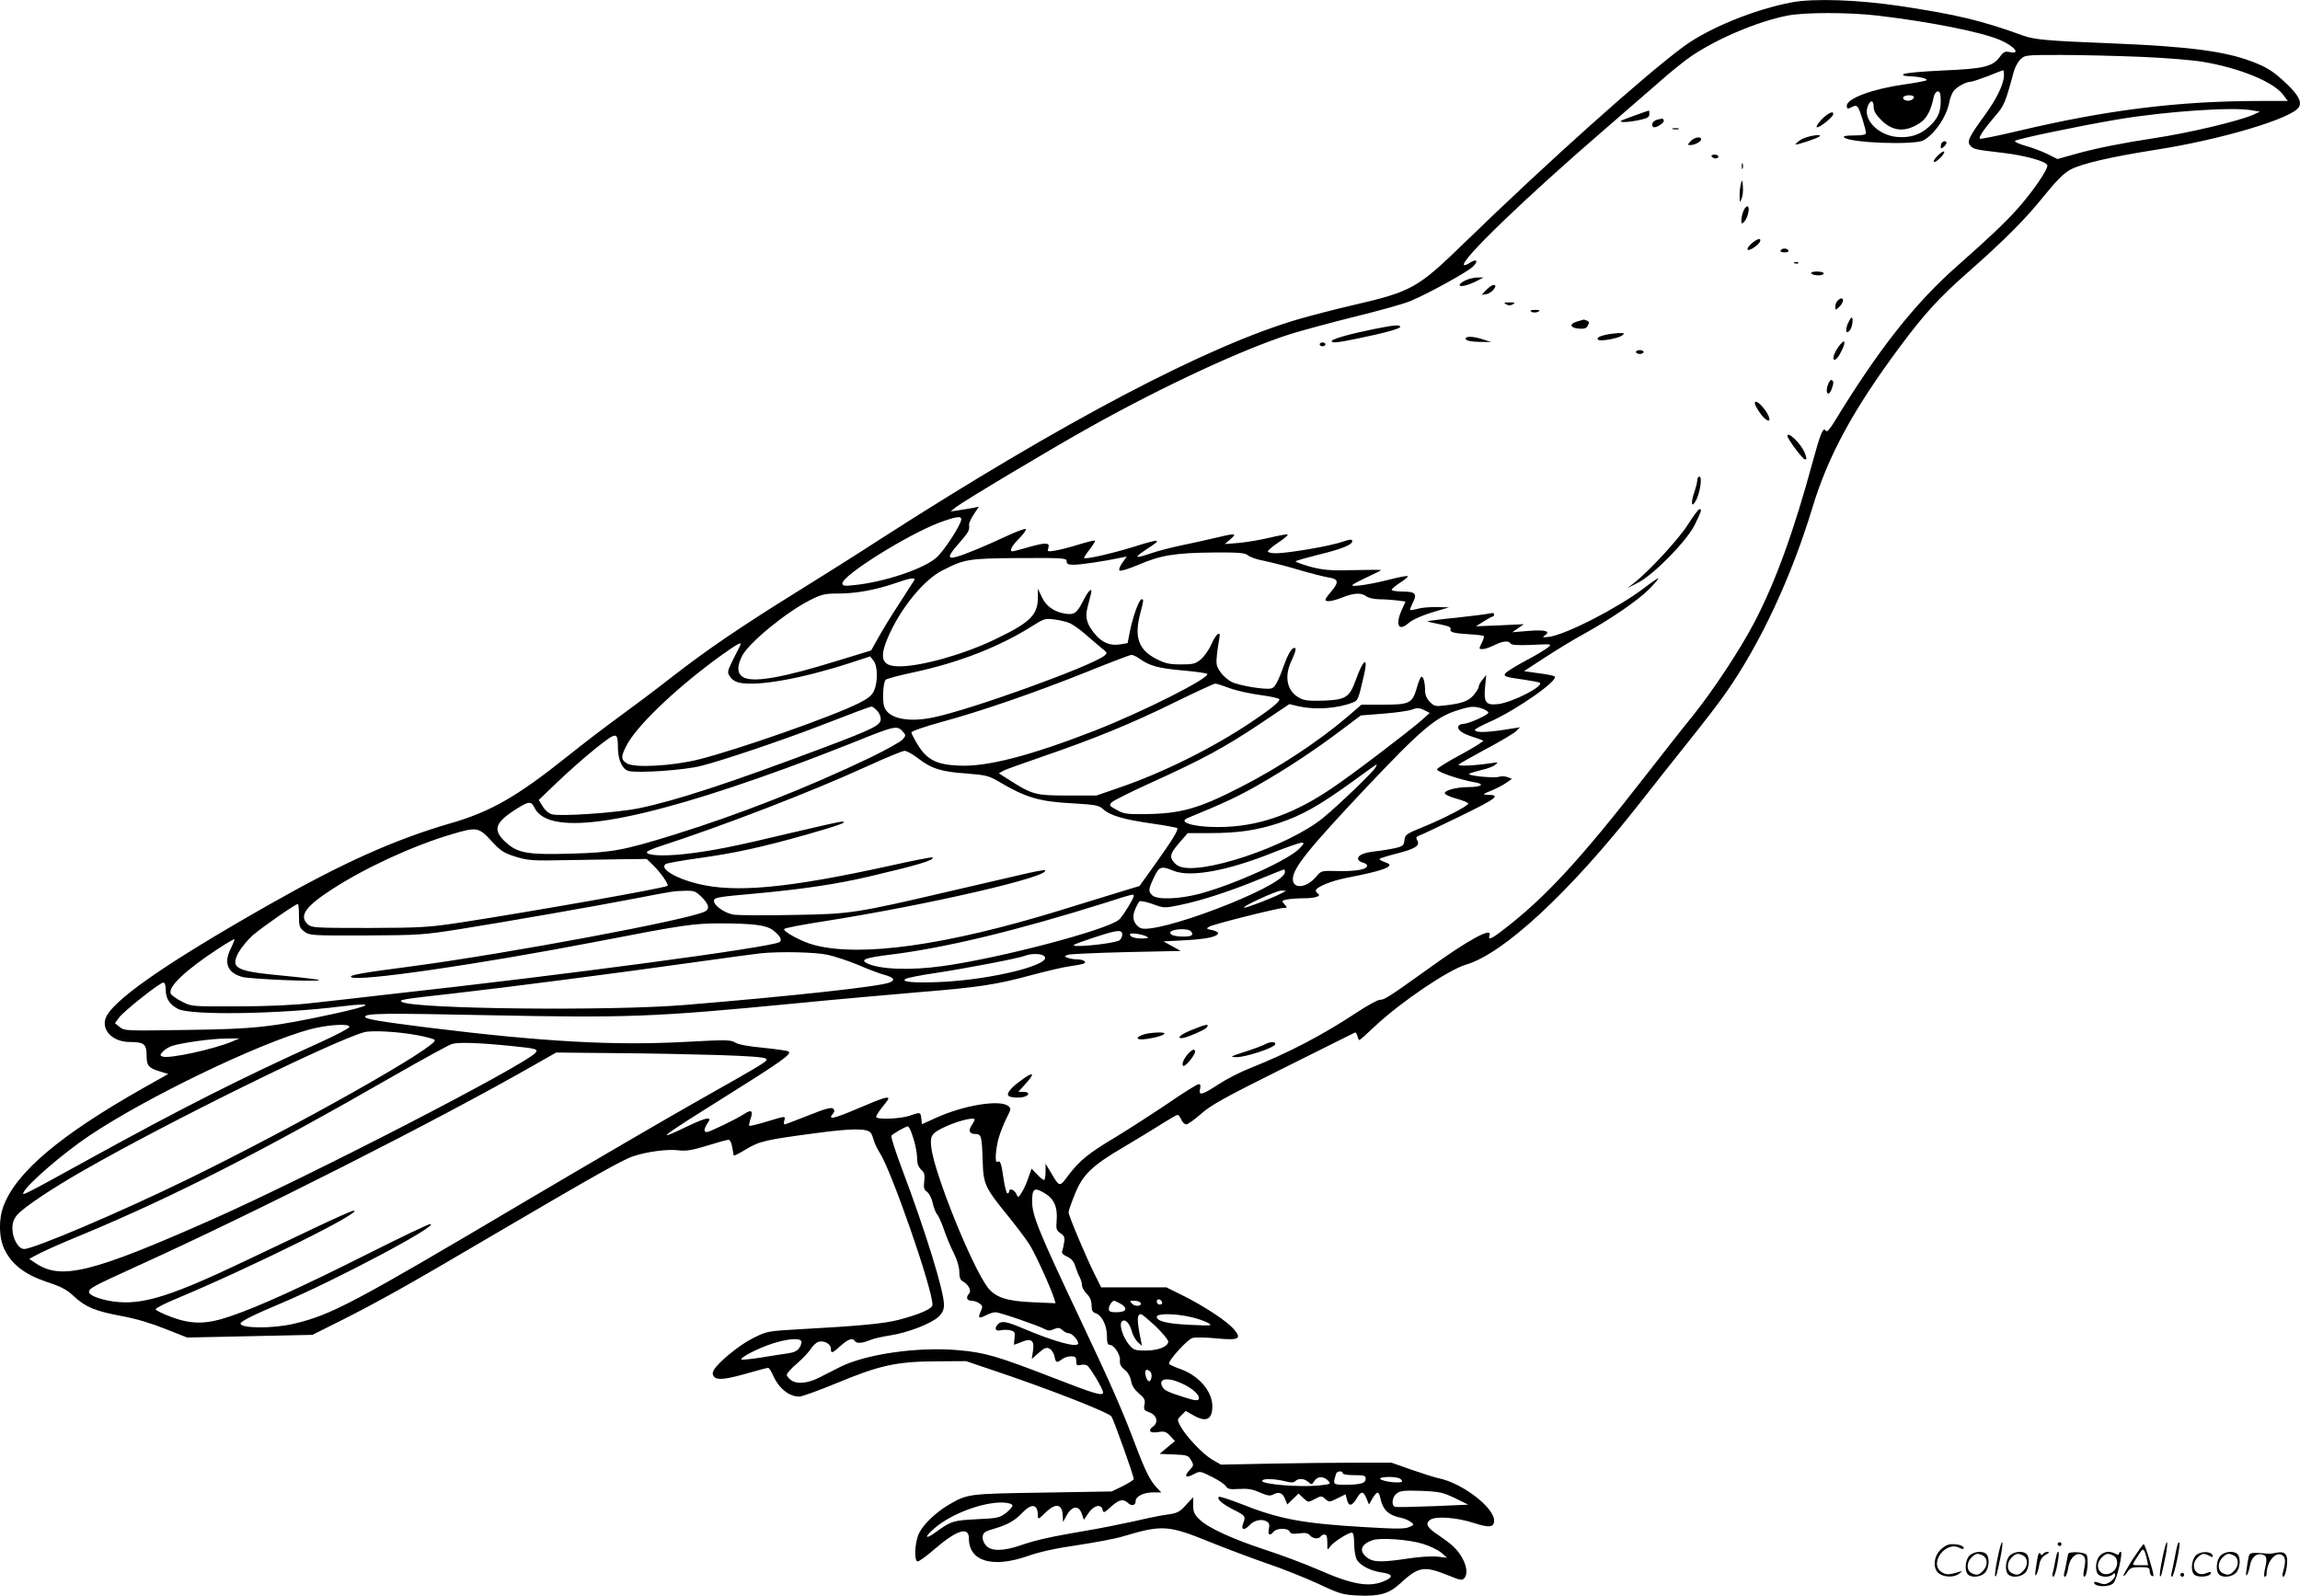 <svg version="1.0" xmlns="http://www.w3.org/2000/svg"
  viewBox="0 0 1199.907 832.592"
 preserveAspectRatio="xMidYMid meet">
<g transform="translate(-0.526,832.679) scale(0.1,-0.1)"
fill="#000000" stroke="none">
<path d="M9355 8315 c-196 -37 -434 -134 -565 -230 -210 -155 -708 -601 -1145
-1025 -245 -238 -273 -254 -584 -326 -86 -20 -210 -52 -276 -71 -474 -137
-1230 -534 -2190 -1151 -115 -75 -311 -198 -435 -275 -296 -184 -469 -302
-654 -446 -83 -65 -207 -158 -276 -208 -69 -50 -188 -141 -265 -203 -263 -210
-401 -289 -610 -349 -292 -85 -561 -206 -940 -421 -559 -317 -838 -513 -861
-603 -15 -63 45 -117 129 -117 73 0 87 -11 87 -69 0 -55 10 -67 71 -85 l42
-13 -128 -72 c-435 -246 -664 -439 -731 -616 -27 -70 -25 -167 5 -228 38 -78
106 -130 218 -168 77 -25 107 -41 143 -75 61 -57 111 -78 250 -104 73 -13 156
-38 228 -67 l114 -45 326 7 327 7 150 75 c196 99 342 180 795 447 525 308 676
393 729 410 71 24 179 38 235 31 41 -5 71 0 150 24 54 17 104 31 112 31 7 0
16 -16 19 -38 4 -20 7 -40 8 -44 1 -3 30 11 64 32 71 43 103 50 368 85 187 25
265 25 283 1 5 -6 12 -24 16 -39 4 -16 18 -45 31 -65 61 -94 275 -709 275
-793 0 -21 -67 -50 -178 -79 -82 -20 -195 -31 -521 -49 -160 -9 -165 -10 -237
-46 -71 -35 -183 -127 -205 -167 -8 -14 -7 -24 2 -35 16 -19 65 -13 186 22 48
14 91 25 96 25 4 0 17 -19 27 -43 29 -64 82 -107 135 -107 14 0 103 32 197 71
221 92 311 112 518 113 l155 1 130 -44 c291 -97 614 -223 629 -245 13 -21 116
-309 116 -326 0 -5 -26 -21 -57 -37 l-58 -28 -360 -6 c-388 -6 -392 -6 -491
-64 -68 -40 -134 -104 -155 -150 -22 -48 -26 -145 -6 -145 7 0 45 27 83 60
120 104 184 125 184 60 0 -120 123 -156 307 -92 61 22 149 41 260 57 93 14
200 34 238 46 206 61 234 59 458 -32 84 -34 216 -83 293 -110 78 -26 197 -74
265 -105 114 -54 131 -58 209 -62 111 -5 161 9 219 62 96 89 125 94 247 45 74
-30 78 -30 91 -13 24 33 -5 111 -61 163 -13 13 -46 37 -72 55 -63 41 -75 62
-49 82 28 22 139 14 231 -16 79 -26 104 -22 104 13 0 69 -168 197 -290 221
-19 4 -82 24 -140 44 l-105 37 -195 0 c-107 0 -307 -2 -445 -5 l-250 -5 -47
27 c-49 29 -136 121 -165 175 -17 32 -17 33 5 55 l23 23 39 -22 c67 -39 100
-24 100 47 0 76 -68 157 -162 192 -32 11 -61 24 -63 29 -9 13 96 129 122 135
14 4 69 3 121 -2 122 -12 138 -3 93 49 -37 42 -152 118 -268 176 l-83 41 -170
0 -170 0 -34 68 c-44 88 -136 306 -136 323 0 8 14 49 32 93 41 104 90 151 259
250 74 44 165 99 202 123 37 23 71 43 76 43 4 0 13 -11 19 -25 6 -14 18 -25
26 -25 8 0 43 25 78 56 52 46 125 86 428 237 201 100 369 184 373 186 5 2 11
-6 14 -18 3 -12 8 -21 10 -21 3 0 40 33 82 73 137 128 383 294 475 321 195 57
539 376 900 835 66 85 185 234 262 331 78 97 166 212 196 256 178 255 339 601
448 960 82 272 214 515 458 843 128 172 203 254 355 388 191 168 301 279 397
399 65 80 102 117 137 136 57 31 214 67 443 103 342 53 718 165 749 224 15 28
-3 62 -66 122 -66 63 -101 85 -180 115 -140 53 -328 78 -718 94 -357 14 -415
20 -475 41 -218 79 -343 109 -640 154 -219 33 -449 41 -565 20z m449 -70 c270
-32 538 -85 636 -127 74 -32 110 -76 51 -63 -25 5 -33 2 -52 -24 -38 -52 -83
-63 -298 -72 -107 -5 -199 -13 -205 -19 -7 -7 3 -10 30 -11 55 -2 101 -13 88
-22 -7 -3 -58 -13 -115 -21 -164 -23 -299 -73 -299 -111 0 -18 5 -18 30 -5 12
7 21 6 28 -3 10 -12 42 -116 42 -136 0 -7 -24 -11 -62 -11 -41 0 -59 -3 -52
-10 29 -29 363 -41 413 -16 58 31 123 125 136 201 4 22 15 48 24 59 19 22 64
46 86 46 9 0 50 14 92 30 41 17 76 30 79 30 2 0 4 -11 4 -25 0 -46 -38 -125
-105 -216 -80 -110 -90 -132 -69 -154 18 -18 27 -19 162 -35 117 -13 230 -44
238 -65 7 -17 -74 -136 -153 -225 -66 -74 -146 -150 -318 -302 -220 -194 -410
-435 -638 -809 -25 -41 -41 -59 -46 -50 -14 23 -28 -11 -71 -169 -95 -351
-192 -620 -302 -830 -72 -139 -218 -360 -323 -490 -43 -52 -153 -193 -246
-312 -346 -445 -530 -643 -752 -811 -52 -40 -70 -46 -61 -22 19 49 -109 -20
-332 -182 -193 -138 -216 -153 -240 -153 -12 0 -68 -31 -125 -69 -176 -116
-352 -208 -553 -288 -49 -19 -123 -57 -164 -84 -85 -56 -105 -61 -96 -24 4 17
2 25 -7 25 -8 0 -77 -43 -154 -96 -77 -52 -201 -132 -274 -177 -150 -89 -195
-127 -254 -205 -44 -60 -44 -60 -88 15 l-29 48 0 -42 c0 -24 -4 -43 -8 -43 -5
0 -21 13 -37 30 l-28 29 -17 -48 c-9 -27 -24 -61 -35 -77 -18 -28 -18 -28 -28
-6 -10 22 -37 31 -37 12 0 -5 -4 -10 -9 -10 -5 0 -14 34 -20 76 -12 83 -17 97
-32 89 -15 -10 -10 66 7 126 9 30 27 76 41 103 24 47 24 50 7 63 -46 33 -230
3 -374 -62 l-75 -34 -3 29 c-4 35 -5 35 -62 15 -43 -15 -161 -21 -173 -8 -4 3
9 25 28 49 19 23 35 45 35 48 0 14 -32 3 -157 -50 -128 -55 -161 -62 -133 -29
10 12 10 19 2 27 -9 9 -41 0 -129 -35 -65 -26 -121 -47 -125 -47 -3 0 -4 9 -1
20 7 25 8 25 -94 -6 -46 -14 -87 -24 -89 -21 -2 2 1 18 7 36 14 41 5 50 -29
28 -42 -28 -185 -97 -199 -97 -17 0 -16 16 3 45 15 24 15 25 -3 25 -10 0 -52
-16 -93 -36 -187 -90 -162 -69 175 142 313 196 365 233 343 245 -7 4 -67 12
-133 19 -75 7 -129 17 -144 27 -23 15 -49 15 -270 3 -367 -19 -732 1 -1331 75
-254 32 -330 45 -330 56 0 19 94 20 631 9 738 -15 874 -10 1599 60 223 22 520
48 660 60 310 25 403 39 590 90 80 21 168 42 195 45 28 4 58 9 68 12 27 7 10
23 -26 24 -18 0 -41 4 -51 8 -19 7 -19 8 0 16 10 4 147 10 304 14 l285 6 -45
25 -45 25 115 6 c112 6 170 19 170 38 0 4 -15 12 -32 15 -30 6 -31 8 -14 18
22 13 362 98 390 98 18 0 18 1 2 19 -16 17 -15 19 15 25 17 3 57 6 88 6 58 0
92 12 72 24 -6 4 -11 11 -11 16 0 18 81 51 158 66 125 24 206 45 220 59 11 10
8 14 -19 24 -18 6 -30 14 -26 17 3 3 41 15 84 26 100 25 127 42 113 68 -9 16
-7 21 7 26 10 3 107 49 216 102 193 94 214 111 142 112 -27 1 -26 3 19 21 27
11 63 30 79 41 l30 21 -23 9 c-13 5 -32 6 -43 2 -27 -9 -175 6 -156 16 8 4 37
13 66 20 28 6 60 18 70 27 16 13 15 14 -22 8 -93 -14 -180 -17 -170 -7 6 5 71
42 145 82 74 39 144 81 155 92 l20 20 -45 -7 c-125 -21 -190 -23 -190 -6 0 4
37 24 83 44 137 62 354 214 333 234 -3 4 -41 12 -83 17 l-77 11 109 71 c61 40
150 94 198 120 143 79 288 178 347 238 30 31 51 56 47 56 -4 0 -39 -24 -78
-54 -135 -102 -403 -240 -492 -252 -33 -4 -38 -3 -24 6 35 23 6 32 -82 25
l-86 -7 30 21 30 21 -125 -6 -125 -5 40 25 c22 14 43 26 48 26 4 0 7 5 7 11 0
7 -9 9 -22 5 -13 -3 -90 -13 -173 -22 -82 -8 -151 -17 -153 -19 -2 -1 26 -8
62 -15 47 -9 63 -16 59 -26 -6 -16 17 -22 104 -27 35 -2 65 -6 69 -9 3 -3 -2
-20 -11 -37 -15 -30 -15 -31 5 -31 12 0 38 9 60 20 44 22 75 26 86 9 5 -8 40
-10 112 -7 105 5 105 5 82 -14 -13 -11 -65 -42 -116 -69 -51 -27 -97 -56 -104
-64 -14 -17 -3 -21 99 -35 41 -6 77 -13 80 -16 19 -19 -144 -102 -218 -111
-64 -7 -76 8 -68 90 l6 62 -19 -24 c-11 -13 -20 -29 -20 -36 0 -8 -12 -27 -26
-44 -26 -32 -61 -45 -152 -55 -47 -6 -55 -4 -77 18 -16 17 -25 36 -25 58 0 44
-10 79 -20 73 -5 -3 -16 -30 -24 -60 -23 -78 -38 -85 -174 -85 l-114 0 -73
-63 c-151 -129 -362 -268 -565 -371 -213 -109 -307 -135 -491 -137 -95 -1
-111 1 -148 22 -40 22 -41 24 -24 41 10 9 104 56 208 103 262 119 374 179 559
302 l158 106 50 -12 c86 -19 201 -11 280 20 29 12 29 13 60 147 22 96 -4 81
-42 -25 -34 -95 -52 -107 -168 -112 -76 -2 -103 0 -127 14 -67 35 -82 113 -40
199 13 27 22 54 19 58 -10 16 -33 -14 -54 -70 -36 -100 -52 -131 -71 -137 -29
-9 -170 14 -209 34 -19 10 -46 33 -58 52 -21 29 -23 42 -18 89 3 30 9 67 12
83 11 47 -15 31 -40 -26 -12 -29 -38 -65 -55 -80 -29 -24 -41 -27 -105 -27
-59 0 -82 5 -127 28 -95 48 -118 115 -84 242 17 65 18 70 6 70 -13 0 -46 -92
-61 -168 l-12 -61 -43 -7 c-50 -7 -90 10 -127 54 -43 51 -53 87 -39 140 7 26
15 58 18 71 9 38 -14 17 -41 -38 -33 -64 -47 -74 -94 -66 -58 9 -101 40 -122
88 l-20 42 0 -43 c0 -95 -38 -132 -225 -222 -163 -78 -382 -140 -498 -140 -97
0 -109 45 -48 176 66 141 181 278 272 324 117 60 136 63 402 65 233 1 247 0
247 -17 0 -14 8 -18 38 -18 34 0 162 19 241 36 l35 7 -23 -32 c-13 -18 -20
-36 -15 -41 5 -5 49 9 99 30 115 50 192 62 391 64 135 1 165 -2 180 -15 11 -9
47 -22 82 -28 34 -7 114 -27 178 -46 63 -19 135 -37 159 -41 54 -8 57 -24 15
-74 -17 -19 -30 -38 -30 -42 0 -14 37 -9 90 12 60 24 98 25 124 5 11 -8 41
-15 67 -15 25 0 67 -3 92 -6 l45 -6 -19 -42 c-35 -77 -19 -115 30 -74 28 24
76 45 166 71 l50 15 -65 1 c-36 1 -81 -3 -99 -9 -19 -5 -36 -8 -39 -6 -2 2 4
18 13 36 25 48 15 60 -49 60 -30 0 -57 4 -60 8 -2 4 15 20 40 36 24 15 44 31
44 36 0 4 -41 -3 -91 -16 -96 -25 -199 -41 -199 -31 0 4 34 22 75 41 41 19 75
36 75 38 0 2 -65 2 -144 0 -124 -3 -156 0 -226 18 -44 13 -78 25 -75 28 3 4
54 18 113 33 128 31 182 53 182 72 0 11 -10 11 -54 -4 -64 -22 -282 -59 -343
-59 -24 0 -43 4 -43 10 0 5 25 27 56 47 31 21 52 39 46 41 -6 2 -48 -6 -94
-17 -46 -11 -117 -23 -158 -27 l-75 -6 30 26 c37 31 26 32 -85 5 -47 -11 -126
-29 -177 -39 -50 -11 -118 -28 -152 -40 -86 -29 -93 -25 -31 16 67 45 64 43
58 49 -2 3 -55 -11 -117 -31 -109 -34 -252 -67 -260 -59 -2 2 11 22 29 45 18
23 30 43 28 46 -3 2 -41 -7 -84 -20 -43 -14 -99 -28 -123 -32 -41 -7 -43 -6
-36 15 8 28 -16 28 -110 1 -38 -11 -73 -20 -77 -20 -19 0 -5 28 34 67 23 23
39 46 35 49 -4 4 -48 -12 -99 -36 -118 -55 -220 -97 -264 -109 -48 -13 -45 4
16 73 49 56 54 66 51 94 -2 8 10 32 24 54 l27 41 -33 -7 c-19 -3 -52 -9 -74
-12 l-40 -6 25 21 c41 32 490 301 705 421 382 213 788 402 1040 483 61 19 212
60 337 91 126 31 256 67 289 81 87 35 299 152 328 180 31 30 21 44 -15 21 -14
-10 -28 -15 -31 -12 -22 21 317 348 732 706 94 81 219 190 280 243 60 54 140
118 177 143 138 92 342 178 497 209 91 18 320 18 475 0z m1375 -215 c124 -5
268 -17 320 -26 190 -32 366 -104 416 -170 l26 -34 -143 0 c-427 0 -803 -47
-1266 -157 -106 -25 -195 -43 -198 -40 -8 7 26 56 83 122 43 49 51 68 93 224
6 24 22 54 35 67 24 24 27 24 217 24 106 0 294 -5 417 -10z m-1049 -230 c0
-60 -17 -96 -64 -137 -45 -40 -96 -56 -162 -51 -98 8 -179 89 -156 156 12 38
32 40 32 3 0 -23 11 -42 39 -70 61 -61 126 -66 202 -16 36 23 58 65 73 138 4
15 13 27 21 27 11 0 15 -13 15 -50z m-140 20 c0 -6 -7 -13 -15 -16 -20 -8 -48
3 -40 16 8 13 55 13 55 0z m1765 -69 l40 -7 -37 -17 c-81 -34 -338 -95 -520
-122 -152 -23 -301 -52 -406 -82 l-93 -26 -52 26 c-29 14 -80 34 -115 43 -34
10 -59 21 -54 26 10 10 335 78 537 112 252 42 602 66 700 47z m-6735 -2134 c0
-27 -91 -167 -131 -201 -69 -59 -271 -126 -426 -142 -53 -6 -63 -4 -63 9 0 42
341 255 506 317 87 32 114 36 114 17z m-246 -319 c-5 -7 -40 -62 -79 -123 -40
-60 -88 -140 -108 -176 l-37 -66 -183 -56 c-269 -83 -419 -111 -477 -87 -39
16 -43 56 -13 115 36 69 230 228 355 291 60 30 76 34 148 34 92 0 194 19 296
54 79 28 109 32 98 14z m811 -222 c17 -8 54 -33 81 -57 27 -24 65 -56 84 -72
33 -26 34 -28 16 -42 -75 -57 -690 -279 -889 -321 -132 -28 -235 -7 -258 53
-12 32 -7 129 7 143 6 6 71 23 146 39 237 51 447 133 618 241 60 38 69 41 114
35 27 -3 64 -12 81 -19z m-1717 -113 c-1 -5 -18 -38 -37 -75 -32 -65 -33 -69
-17 -92 10 -16 30 -28 52 -32 97 -18 321 22 569 102 l110 36 17 -22 c22 -27
24 -106 4 -155 -11 -26 -29 -41 -78 -66 -136 -69 -631 -243 -839 -295 -137
-34 -336 -45 -374 -20 -33 21 -31 39 6 106 62 106 267 299 489 459 80 57 106
71 98 54z m2082 -73 c52 -37 98 -50 222 -61 68 -6 126 -14 131 -18 20 -19
-334 -198 -593 -299 -333 -129 -553 -186 -698 -180 -118 4 -169 29 -217 106
-19 31 -35 61 -35 67 0 7 71 31 158 55 213 58 492 155 757 261 121 49 226 89
233 89 8 0 27 -9 42 -20z m471 -154 c35 -13 108 -29 162 -36 53 -7 97 -17 97
-22 0 -14 -48 -53 -150 -121 -199 -133 -456 -261 -683 -339 l-122 -42 -150 0
c-166 0 -185 5 -301 79 l-58 37 25 14 c14 7 106 40 205 74 268 92 464 172 687
282 110 54 206 98 212 98 7 0 41 -11 76 -24z m-1841 -116 c11 -11 20 -31 20
-45 0 -32 -37 -51 -300 -150 -486 -183 -770 -276 -960 -315 -116 -24 -410 -44
-455 -32 -18 5 -37 22 -49 42 l-20 33 95 91 c52 50 141 129 198 175 116 92
119 92 120 3 1 -62 24 -110 56 -118 50 -12 286 4 375 26 106 26 417 131 610
205 191 74 273 105 283 105 4 0 16 -9 27 -20z m2842 -51 c-69 -60 -358 -281
-467 -354 -188 -128 -363 -193 -545 -202 -148 -8 -272 20 -208 46 199 82 262
112 367 172 146 83 297 183 436 288 l100 75 115 9 c63 5 131 14 150 21 29 11
40 10 65 -2 l29 -15 -42 -38z m317 60 c17 -6 31 -15 31 -21 0 -11 -103 -58
-130 -58 -10 0 -22 -5 -25 -10 -11 -18 14 -38 68 -56 29 -9 56 -19 60 -21 5
-3 -46 -35 -114 -72 -68 -36 -124 -71 -127 -78 -3 -13 120 -55 197 -68 56 -9
36 -25 -34 -25 -63 0 -127 -18 -122 -33 2 -7 30 -19 63 -28 32 -9 59 -20 59
-25 0 -12 -129 -79 -240 -124 -84 -34 -90 -39 -93 -68 -3 -27 -8 -31 -50 -41
-26 -5 -71 -13 -101 -16 -62 -7 -91 -20 -91 -39 0 -8 12 -17 26 -20 14 -4 24
-12 21 -19 -6 -18 -63 -27 -155 -25 -83 2 -84 2 -110 -29 -50 -60 -122 -67
-122 -13 0 57 81 157 386 481 282 298 359 364 471 399 69 22 89 24 132 9z
m-3024 -119 c17 -19 17 -21 -1 -42 -10 -11 -86 -54 -169 -94 -325 -156 -681
-296 -1025 -403 -262 -81 -320 -92 -530 -98 -232 -7 -284 2 -346 59 -71 65
-58 103 60 177 62 38 72 39 91 1 78 -151 519 -81 1315 210 102 37 255 96 340
130 225 91 235 93 265 60z m80 -140 c70 -54 121 -70 252 -79 100 -8 117 -12
165 -40 145 -86 214 -107 394 -116 115 -7 132 -10 154 -30 36 -33 107 -54 254
-75 70 -10 130 -21 133 -24 8 -8 -29 -67 -118 -192 l-79 -110 -118 -36 c-64
-20 -200 -61 -302 -93 -591 -181 -1033 -243 -1277 -179 -66 17 -168 73 -156
84 4 5 98 23 208 40 541 85 1185 234 1152 266 -3 3 -63 -8 -133 -25 -71 -16
-228 -53 -349 -81 -510 -119 -529 -122 -827 -127 -147 -3 -288 -2 -313 1 -47
7 -105 47 -105 72 0 18 16 21 220 39 239 22 418 48 592 89 256 60 342 86 328
99 -3 3 -104 -17 -225 -44 -533 -117 -804 -142 -1002 -93 -117 29 -200 81
-164 103 7 4 83 18 169 30 190 26 330 57 561 122 175 50 225 68 188 69 -10 0
-130 -27 -265 -59 -292 -70 -420 -96 -562 -111 -104 -11 -190 -7 -190 10 0 5
24 16 53 26 351 114 806 290 1097 423 96 44 184 80 194 80 11 1 42 -17 71 -39z
m2386 -48 c-12 -23 -189 -193 -270 -260 -182 -151 -655 -309 -759 -253 -12 6
-26 21 -32 32 -13 23 -3 42 51 104 l31 35 113 0 c152 0 250 15 367 54 118 40
206 90 374 211 71 52 130 94 132 94 1 1 -2 -7 -7 -17z m-4613 -382 c49 -53 64
-63 126 -83 66 -20 86 -22 271 -18 110 2 248 4 307 5 l107 1 36 -35 c37 -36
80 -98 73 -105 -10 -11 -706 -134 -1083 -192 -166 -25 -204 -27 -476 -28 -278
0 -298 1 -318 19 -47 43 -14 92 125 182 172 112 425 229 626 288 130 39 141
37 206 -34z m4217 -40 c-57 -60 -338 -187 -519 -236 -109 -29 -226 -33 -250
-8 -21 21 -20 30 9 92 27 58 38 62 101 36 87 -37 285 -1 525 96 68 27 133 49
143 50 17 0 16 -4 -9 -30z m-77 -127 c-15 -77 -685 -331 -756 -287 -33 21 -42
54 -26 93 8 20 19 40 23 44 5 5 36 -1 69 -13 60 -22 62 -22 144 -5 109 22 268
74 415 135 65 27 122 49 126 50 5 0 7 -8 5 -17z m-3042 -127 c38 -38 43 -61
17 -75 -80 -42 -1019 -218 -1529 -286 -268 -35 -327 -46 -317 -56 27 -27 661
65 1288 186 448 87 500 94 645 94 165 -1 232 -9 267 -35 39 -29 51 -53 34 -63
-43 -27 -1109 -170 -2026 -271 -154 -18 -341 -39 -415 -47 -85 -10 -225 -17
-380 -17 -242 -1 -246 -1 -294 24 -28 14 -54 32 -59 41 -20 33 74 123 247 236
44 29 82 51 84 49 2 -2 -6 -22 -17 -45 -40 -77 -21 -128 56 -151 37 -12 413
-27 403 -17 -3 3 -83 13 -178 22 -257 24 -286 38 -243 121 14 25 47 66 75 91
48 41 222 163 235 163 4 0 6 -28 6 -61 0 -56 3 -63 28 -83 28 -20 38 -21 320
-20 277 1 302 3 492 33 232 37 703 119 920 161 197 38 192 37 254 39 48 1 56
-2 87 -33z m3023 19 c-39 -21 -178 -75 -192 -74 -23 1 167 89 192 89 l26 -1
-26 -14z m-769 -12 c0 -15 -58 -108 -76 -124 -61 -54 -624 -202 -922 -243
-171 -24 -333 -17 -396 16 -33 18 -3 28 125 44 286 35 662 126 1129 273 136
44 140 44 140 34z m299 -186 c15 -19 4 -27 -40 -27 -42 0 -69 8 -69 20 0 20
93 26 109 7z m-359 -16 c0 -10 -6 -24 -14 -30 -15 -12 -155 -31 -221 -30 -35
1 -25 6 75 40 132 44 160 48 160 20z m130 -12 c10 -6 3 -8 -22 -9 -42 0 -68 8
-68 22 0 10 66 1 90 -13z m-1667 -94 c37 -8 109 -32 160 -53 50 -22 111 -45
134 -51 52 -14 62 -28 28 -41 -55 -21 -502 -70 -1070 -117 -388 -32 -1407 -21
-1473 16 -19 11 -3 14 283 46 280 32 830 103 1235 160 173 24 333 46 355 48
102 10 285 6 348 -8z m1126 -4 c67 -42 -263 -126 -540 -138 -141 -6 -208 1
-178 17 9 5 79 19 155 30 164 25 435 77 467 90 29 12 78 12 96 1z m-4579 -179
c0 -45 20 -76 63 -99 64 -35 528 -28 855 13 182 22 161 5 -46 -40 -322 -69
-403 -78 -757 -83 -321 -5 -331 -5 -355 15 l-25 20 21 29 c25 34 213 183 231
183 8 0 13 -14 13 -38z m958 -194 c-3 -7 -67 -41 -144 -76 -426 -193 -729
-346 -1226 -620 -332 -183 -342 -188 -329 -165 25 47 207 203 339 292 299 201
880 481 1150 556 96 26 216 33 210 13z m357 -43 c43 -8 83 -19 88 -24 28 -28
-709 -444 -1288 -727 -348 -170 -803 -364 -854 -364 -30 0 -61 55 -61 107 0
30 7 50 25 71 32 38 183 139 350 234 447 256 1296 673 1460 719 40 11 181 3
280 -16z m-965 -31 c-95 -41 -333 -93 -367 -80 -14 6 -14 8 2 26 10 11 31 24
49 30 51 16 206 38 281 38 l70 1 -35 -15z m1455 -25 c128 -13 140 -16 124 -35
-53 -64 -1186 -648 -1687 -870 -627 -278 -788 -318 -921 -228 l-33 22 23 13
c45 25 125 61 266 119 469 196 926 429 1622 829 145 83 278 156 295 161 33 10
144 6 311 -11z m1077 -47 c155 -5 241 -11 249 -19 12 -12 16 -10 -371 -229
-135 -76 -526 -304 -870 -507 -915 -542 -1024 -600 -1221 -647 -109 -26 -279
-25 -279 1 0 11 69 46 210 105 285 120 839 414 779 414 -9 0 -157 -71 -330
-158 -343 -172 -562 -272 -709 -322 -127 -44 -204 -45 -313 -4 -43 16 -79 34
-80 39 0 6 46 30 104 54 389 162 991 460 929 461 -8 0 -89 -36 -180 -79 -91
-43 -264 -126 -385 -183 -369 -176 -521 -226 -659 -215 -78 6 -156 32 -156 52
0 20 15 28 245 133 618 280 1574 764 2081 1054 l111 63 304 -3 c167 -1 411 -6
541 -10z m1338 -337 c0 -3 -7 -17 -16 -30 -19 -29 -11 -45 21 -45 30 0 33 -12
37 -145 4 -118 12 -135 134 -285 42 -52 91 -117 109 -145 30 -46 113 -229 130
-284 l7 -24 -118 5 c-138 6 -196 25 -237 79 -83 112 -274 585 -293 726 -7 59
0 74 50 100 71 37 176 65 176 48z m-332 -62 c19 -49 32 -107 32 -144 0 -24 7
-42 21 -55 17 -15 20 -27 16 -61 -4 -34 -1 -45 15 -55 10 -7 24 -33 29 -58 6
-25 16 -52 24 -60 7 -8 23 -44 35 -79 12 -35 34 -90 51 -122 18 -36 29 -74 29
-98 0 -30 5 -43 20 -51 28 -15 45 -49 31 -63 -18 -18 -12 -37 12 -37 13 0 32
-6 42 -14 17 -12 18 -17 7 -41 -16 -36 -11 -40 27 -21 16 9 39 16 50 16 21 0
222 -69 259 -89 15 -8 27 -8 46 1 21 9 29 8 44 -5 10 -10 26 -17 35 -17 15 0
47 -35 47 -52 0 -26 -126 9 -286 77 -87 37 -113 42 -132 23 -21 -21 -14 -39
13 -32 14 3 37 3 51 0 23 -6 26 -11 22 -41 -2 -19 -3 -35 -2 -35 1 0 18 7 39
15 51 22 69 7 59 -49 l-6 -40 36 32 c31 27 40 30 57 22 11 -6 22 -24 26 -41 6
-33 11 -35 39 -14 10 8 31 15 47 15 22 0 27 -4 27 -25 0 -21 4 -25 23 -20 12
3 27 2 34 -3 16 -10 83 -123 83 -140 0 -21 -42 -9 -265 78 -284 110 -351 130
-489 142 -213 19 -486 -20 -623 -90 -32 -16 -77 -39 -100 -51 -59 -31 -116
-38 -148 -17 -14 9 -25 23 -25 30 0 7 25 35 55 60 30 26 62 61 72 77 10 16 28
32 39 35 30 8 64 -12 64 -36 0 -27 7 -25 51 15 39 35 63 43 74 25 9 -14 39
-12 77 4 18 8 66 19 106 25 93 14 216 62 253 97 22 21 29 37 29 64 0 70 -96
382 -219 708 -34 90 -59 168 -55 173 5 9 73 48 85 49 4 0 11 -12 17 -27z m699
-323 c47 -28 66 -72 61 -137 -4 -49 -2 -56 20 -71 19 -12 23 -22 19 -46 -2
-17 -7 -38 -10 -46 -5 -10 3 -20 26 -30 22 -11 35 -25 42 -50 6 -19 16 -45 23
-57 6 -12 12 -31 12 -42 0 -11 11 -31 25 -45 17 -17 25 -36 25 -60 0 -26 5
-36 21 -41 32 -10 59 -64 59 -117 0 -35 4 -48 14 -48 23 0 57 -51 54 -81 -2
-20 5 -33 24 -49 17 -13 30 -35 34 -58 4 -25 18 -46 41 -66 29 -24 34 -34 29
-58 -5 -26 -2 -30 24 -40 40 -13 51 -53 21 -74 -30 -22 -16 -37 28 -29 31 5
40 2 61 -20 l25 -27 -40 -33 -40 -34 75 -3 c69 -3 75 -5 89 -30 15 -25 14 -29
-8 -52 -31 -33 -20 -44 22 -21 33 17 33 17 95 -14 34 -17 67 -39 73 -49 9 -15
22 -17 68 -14 44 3 70 -1 108 -18 42 -18 55 -20 73 -10 28 15 48 7 60 -26 l11
-27 29 28 30 29 25 -24 c25 -23 25 -23 59 -5 34 18 36 18 55 1 20 -18 22 -18
63 3 l43 21 8 -30 c9 -35 26 -32 51 10 22 38 34 38 50 -1 l13 -32 19 32 c23
38 32 39 40 3 14 -65 42 -91 114 -106 14 -3 34 -12 45 -20 19 -14 19 -15 -8
-27 -22 -10 -69 -10 -234 0 -324 19 -446 42 -646 122 -59 23 -110 39 -113 36
-12 -12 19 -38 78 -68 62 -31 63 -34 48 -73 -12 -32 8 -36 34 -7 23 25 61 34
87 21 16 -9 19 -17 14 -41 -7 -31 5 -38 25 -14 16 20 76 20 84 0 4 -11 16 -13
49 -9 32 5 46 2 56 -10 15 -18 47 -21 56 -6 3 6 13 10 21 10 10 0 14 -12 14
-42 0 -41 0 -42 15 -20 17 23 93 72 113 72 8 0 12 -21 12 -57 0 -32 6 -69 13
-82 15 -31 73 -61 132 -69 54 -8 61 -22 20 -41 -81 -39 -169 -25 -355 57 -69
30 -192 76 -275 103 -176 58 -301 116 -344 160 -25 24 -31 39 -31 72 l0 42
-38 -41 c-32 -36 -45 -42 -92 -49 -30 -3 -111 -20 -180 -36 -69 -15 -182 -38
-250 -49 -180 -31 -256 -47 -337 -75 -92 -32 -155 -33 -183 -3 -12 13 -20 33
-18 47 2 21 12 28 58 41 74 22 109 42 149 84 50 52 81 45 81 -17 0 -19 4 -17
38 16 57 56 91 48 92 -21 l1 -27 16 30 c29 55 65 61 82 14 l11 -32 23 34 c27
41 66 51 74 20 5 -20 8 -19 44 14 43 39 64 43 90 19 19 -17 39 -12 39 11 0 24
42 45 89 45 l45 0 -26 27 c-33 36 -58 86 -107 215 -67 179 -134 332 -284 648
-224 474 -257 554 -257 629 0 68 12 75 67 41z m611 -568 c2 -7 -3 -12 -12 -12
-9 0 -16 7 -16 16 0 17 22 14 28 -4z m-225 -3 c49 -26 43 -49 -14 -49 -31 0
-39 4 -39 18 0 16 17 42 28 42 2 0 13 -5 25 -11z m112 1 c11 -18 -26 -23 -43
-6 -15 15 -14 16 10 16 15 0 30 -5 33 -10z m79 -123 c36 -35 66 -71 66 -80 0
-26 -53 -47 -119 -47 -54 0 -62 3 -85 30 -33 40 -54 106 -38 122 16 16 40 -7
52 -52 5 -20 20 -45 31 -56 l22 -19 -7 35 c-20 98 -20 130 2 130 5 0 39 -29
76 -63z m184 48 c35 -8 75 -22 90 -31 25 -14 19 -15 -88 -10 -122 5 -180 19
-180 42 0 19 95 18 178 -1z m-2033 -125 c4 -6 0 -22 -9 -35 -11 -17 -28 -25
-63 -30 -27 -4 -90 -13 -141 -22 -52 -8 -96 -12 -99 -10 -9 10 87 59 160 83
77 25 142 31 152 14z m1822 -161 c11 -11 6 -49 -7 -49 -9 0 -20 25 -20 46 0
17 12 18 27 3z m163 -60 c51 -23 90 -56 90 -76 0 -17 -16 -16 -76 3 -87 28
-105 36 -115 56 -23 42 27 51 101 17z m840 -469 c0 -6 27 -10 60 -10 52 0 60
-2 60 -19 0 -23 -26 -31 -107 -31 -65 0 -65 0 -47 58 4 14 34 16 34 2z m-76
-39 c16 -17 14 -18 -48 -25 -101 -10 -296 6 -296 24 0 13 61 12 116 -1 34 -9
48 -9 57 0 16 16 47 14 68 -5 16 -15 19 -14 31 5 16 26 49 27 72 2z m370 13
c9 -3 16 -11 16 -16 0 -13 -99 -3 -114 12 -11 11 70 15 98 4z m292 -104 l69
-34 -185 -8 c-102 -4 -191 -6 -197 -3 -21 7 -15 53 10 70 18 14 41 16 128 13
95 -4 112 -8 175 -38z m-2309 -37 c2 -6 -13 -24 -33 -40 -35 -26 -45 -28 -153
-33 -122 -6 -135 -10 -213 -67 -59 -43 -63 -27 -5 22 88 75 253 136 356 132
25 -1 46 -7 48 -14z m2143 -202 c36 -11 79 -32 95 -46 l30 -26 -51 6 c-29 3
-97 -1 -153 -10 -139 -21 -183 -20 -215 6 -43 34 -31 69 31 90 43 14 191 3
263 -20z M8536 7725 c-37 -13 -71 -26 -74 -29 -9 -10 43 -7 98 5 39 8 50 15
50 30 0 10 -1 19 -2 19 -2 0 -34 -11 -72 -25z M9510 7705 c-18 -19 -31 -38
-27 -42 8 -7 79 47 85 65 8 24 -25 11 -58 -23z M8653 7703 c-24 -5 -38 -29
-22 -39 13 -8 61 24 54 36 -4 6 -7 9 -8 9 -1 -1 -12 -4 -24 -6z M8733 7653 c9
-2 23 -2 30 0 6 3 -1 5 -18 5 -16 0 -22 -2 -12 -5z M9402 7599 c-18 -12 -31
-23 -29 -26 5 -4 116 33 125 42 16 16 -68 1 -96 -16z M8825 7590 c-17 -19 -17
-20 -1 -20 23 0 56 18 56 30 0 17 -36 11 -55 -10z M10137 7583 c-4 -3 -7 -13
-7 -21 0 -12 3 -12 15 -2 8 7 15 16 15 21 0 11 -14 12 -23 2z M10115 7515
c-15 -14 -24 -29 -21 -33 4 -3 19 6 33 21 15 14 24 29 21 33 -4 3 -19 -6 -33
-21z M8935 7510 c3 -5 13 -10 21 -10 8 0 14 5 14 10 0 6 -9 10 -21 10 -11 0
-17 -4 -14 -10z M9092 7460 c0 -14 2 -19 5 -12 2 6 2 18 0 25 -3 6 -5 1 -5
-13z M9088 7370 c-4 -14 -8 -43 -7 -65 0 -36 1 -38 10 -15 6 13 9 42 7 65 -3
35 -4 37 -10 15z M9100 7224 c-6 -14 -10 -35 -10 -47 0 -19 2 -20 15 -7 19 20
32 80 16 80 -6 0 -16 -12 -21 -26z M9143 7056 c-15 -13 -25 -28 -20 -32 8 -9
59 26 65 44 6 19 -15 14 -45 -12z M9295 7020 c-4 -6 5 -10 20 -10 15 0 24 4
20 10 -3 6 -12 10 -20 10 -8 0 -17 -4 -20 -10z M9368 6953 c7 -3 16 -2 19 1 4
3 -2 6 -13 5 -11 0 -14 -3 -6 -6z M9455 6900 c3 -5 19 -10 36 -10 16 0 29 5
29 10 0 6 -16 10 -36 10 -21 0 -33 -4 -29 -10z M7653 6865 c-18 -8 -33 -19
-33 -25 0 -13 43 -3 90 21 l35 18 -30 0 c-16 0 -45 -6 -62 -14z M7759 6814
l-24 -26 24 4 c28 4 64 48 39 48 -8 0 -25 -12 -39 -26z M9592 6758 c-7 -7 -12
-21 -12 -32 0 -18 1 -19 20 -1 20 18 27 45 12 45 -4 0 -13 -5 -20 -12z M7863
6739 c11 -7 23 -7 35 0 14 9 11 10 -18 10 -29 0 -32 -1 -17 -10z M7990 6706
c0 -10 28 -13 41 -5 10 6 7 9 -13 9 -16 0 -28 -2 -28 -4z M9645 6638 c-15 -38
-8 -59 12 -33 13 18 18 65 8 65 -3 0 -12 -15 -20 -32z M8232 6649 c-42 -13
-36 -33 11 -37 27 -2 38 1 46 16 8 16 7 21 -5 26 -9 3 -16 6 -17 5 -1 0 -17
-5 -35 -10z M7174 6610 c-116 -23 -213 -50 -220 -61 -8 -14 25 -11 127 10 147
30 229 53 229 62 0 13 -31 10 -136 -11z M8382 6580 c-36 -8 -49 -17 -39 -26
10 -10 104 7 124 22 16 12 15 13 -17 13 -19 -1 -50 -5 -68 -9z M7652 6558 c3
-9 28 -14 69 -15 l64 -1 -40 13 c-53 18 -98 19 -93 3z M9609 6533 c-20 -22
-39 -58 -39 -72 0 -24 21 -9 40 30 24 46 23 70 -1 42z M6890 6530 c0 -5 7 -10
15 -10 8 0 15 5 15 10 0 6 -7 10 -15 10 -8 0 -15 -4 -15 -10z M8540 6490 c0
-5 9 -10 20 -10 11 0 20 5 20 10 0 6 -9 10 -20 10 -11 0 -20 -4 -20 -10z
M9541 6318 c-15 -41 3 -64 19 -24 12 33 13 43 1 50 -5 3 -14 -8 -20 -26z
M9160 6225 c0 -14 30 -62 49 -79 43 -39 33 12 -12 62 -19 21 -37 29 -37 17z
M9330 6052 c0 -14 80 -122 91 -122 11 0 11 3 0 33 -18 47 -91 118 -91 89z
M8860 5822 c0 -10 -7 -39 -16 -65 -20 -58 -13 -84 10 -40 21 42 33 123 17 123
-6 0 -11 -8 -11 -18z M8813 5593 c-45 -74 -203 -245 -283 -308 l-35 -27 55 28
c84 43 258 221 298 305 35 73 37 79 23 79 -5 0 -31 -35 -58 -77z M6223 2953
c-56 -22 -81 -43 -53 -43 21 0 119 42 130 55 18 22 -3 19 -77 -12z M5968 2928
c-45 -16 -33 -30 20 -22 51 7 92 20 92 29 0 9 -84 4 -112 -7z M6605 2878 c-11
-6 -58 -24 -105 -39 -77 -25 -81 -27 -45 -28 47 -1 197 48 203 67 5 15 -26 15
-53 0z M6203 2828 c-24 -28 -35 -56 -24 -63 10 -5 61 57 61 74 0 18 -15 13
-37 -11z M5334 2691 c-52 -37 -77 -67 -69 -80 7 -12 64 -15 89 -5 25 10 19 24
-10 24 l-26 0 36 40 c54 60 45 69 -20 21z M10426 194 c-10 -47 -15 -88 -12
-91 5 -6 9 7 30 110 7 37 10 67 6 67 -4 0 -15 -39 -24 -86z M10740 270 c0 -5
5 -10 10 -10 6 0 10 5 10 10 0 6 -4 10 -10 10 -5 0 -10 -4 -10 -10z M11286
194 c-10 -47 -15 -88 -12 -91 5 -6 9 7 30 110 7 37 10 67 6 67 -4 0 -15 -39
-24 -86z M11366 269 c-3 -8 -10 -41 -16 -74 -6 -33 -14 -68 -16 -77 -3 -10 -1
-18 3 -18 10 0 46 171 38 178 -2 3 -7 -1 -9 -9z M10129 241 c-38 -38 -41 -101
-7 -125 29 -20 79 -20 104 0 18 14 18 15 1 10 -53 -17 -69 -17 -92 -2 -69 45
21 166 94 126 12 -6 21 -7 21 -1 0 12 -25 21 -62 21 -19 0 -39 -10 -59 -29z
M11130 189 c-28 -45 -49 -83 -47 -85 2 -3 12 7 21 21 14 21 24 25 66 25 43 0
50 -3 50 -19 0 -11 5 -23 10 -26 6 -3 10 -3 10 1 0 20 -44 164 -51 164 -4 0
-30 -37 -59 -81z m75 4 l7 -33 -42 0 c-42 0 -42 0 -28 23 8 12 21 32 29 44 15
25 22 18 34 -34z M10280 210 c-22 -22 -27 -79 -8 -98 19 -19 66 -14 88 8 22
22 27 79 8 98 -19 19 -66 14 -88 -8z m71 0 c25 -14 25 -54 -1 -80 -23 -23 -33
-24 -61 -10 -25 14 -25 54 1 80 23 23 33 24 61 10z M10490 210 c-22 -22 -27
-79 -8 -98 19 -19 66 -14 88 8 22 22 27 79 8 98 -19 19 -66 14 -88 -8z m71 0
c25 -14 25 -54 -1 -80 -23 -23 -33 -24 -61 -10 -25 14 -25 54 1 80 23 23 33
24 61 10z M10636 204 c-3 -16 -8 -47 -11 -69 -8 -51 10 -26 19 27 5 27 15 42
34 53 18 10 22 14 10 15 -9 0 -20 -5 -24 -11 -5 -8 -9 -8 -14 1 -5 8 -10 3
-14 -16z M10737 223 c-2 -4 -7 -26 -11 -48 -4 -22 -9 -48 -12 -57 -3 -10 -1
-18 4 -18 4 0 14 28 20 62 11 58 10 81 -1 61z M10795 220 c-1 -3 -5 -23 -9
-45 -4 -22 -9 -48 -12 -57 -3 -10 -1 -18 4 -18 5 0 13 20 17 45 7 53 44 87 74
68 17 -11 19 -28 8 -80 -4 -18 -3 -33 2 -33 16 0 24 99 11 115 -12 14 -87 18
-95 5z M10960 210 c-22 -22 -27 -79 -8 -98 7 -7 24 -12 38 -12 14 0 31 5 38
12 9 9 12 8 12 -5 0 -9 -12 -24 -26 -34 -21 -13 -32 -15 -55 -6 -16 6 -29 8
-29 3 0 -24 81 -27 102 -2 18 19 50 162 37 162 -5 0 -9 -5 -9 -10 0 -7 -6 -7
-19 0 -30 16 -59 12 -81 -10z m71 0 c29 -16 25 -65 -6 -86 -56 -37 -103 28
-55 76 23 23 33 24 61 10z M11461 211 c-23 -23 -28 -80 -9 -99 19 -19 88 -13
88 9 0 5 -11 4 -24 -2 -54 -25 -89 38 -46 81 23 23 33 24 62 9 16 -9 19 -8 16
3 -8 22 -64 22 -87 -1z M11590 210 c-22 -22 -27 -79 -8 -98 19 -19 66 -14 88
8 22 22 27 79 8 98 -19 19 -66 14 -88 -8z m71 0 c25 -14 25 -54 -1 -80 -23
-23 -33 -24 -61 -10 -25 14 -25 54 1 80 23 23 33 24 61 10z M11736 201 c-3
-14 -8 -44 -11 -66 -8 -51 10 -26 19 27 8 41 35 63 66 53 22 -7 24 -21 11 -77
-5 -22 -5 -38 0 -38 5 0 9 6 9 13 0 68 51 125 85 97 15 -13 15 -35 -1 -92 -3
-10 -1 -18 4 -18 6 0 13 23 17 50 9 63 -5 84 -49 76 -17 -4 -35 -6 -41 -6
-101 8 -104 7 -109 -19z M11380 110 c0 -5 5 -10 10 -10 6 0 10 5 10 10 0 6 -4
10 -10 10 -5 0 -10 -4 -10 -10z"/>
</g>
</svg>
